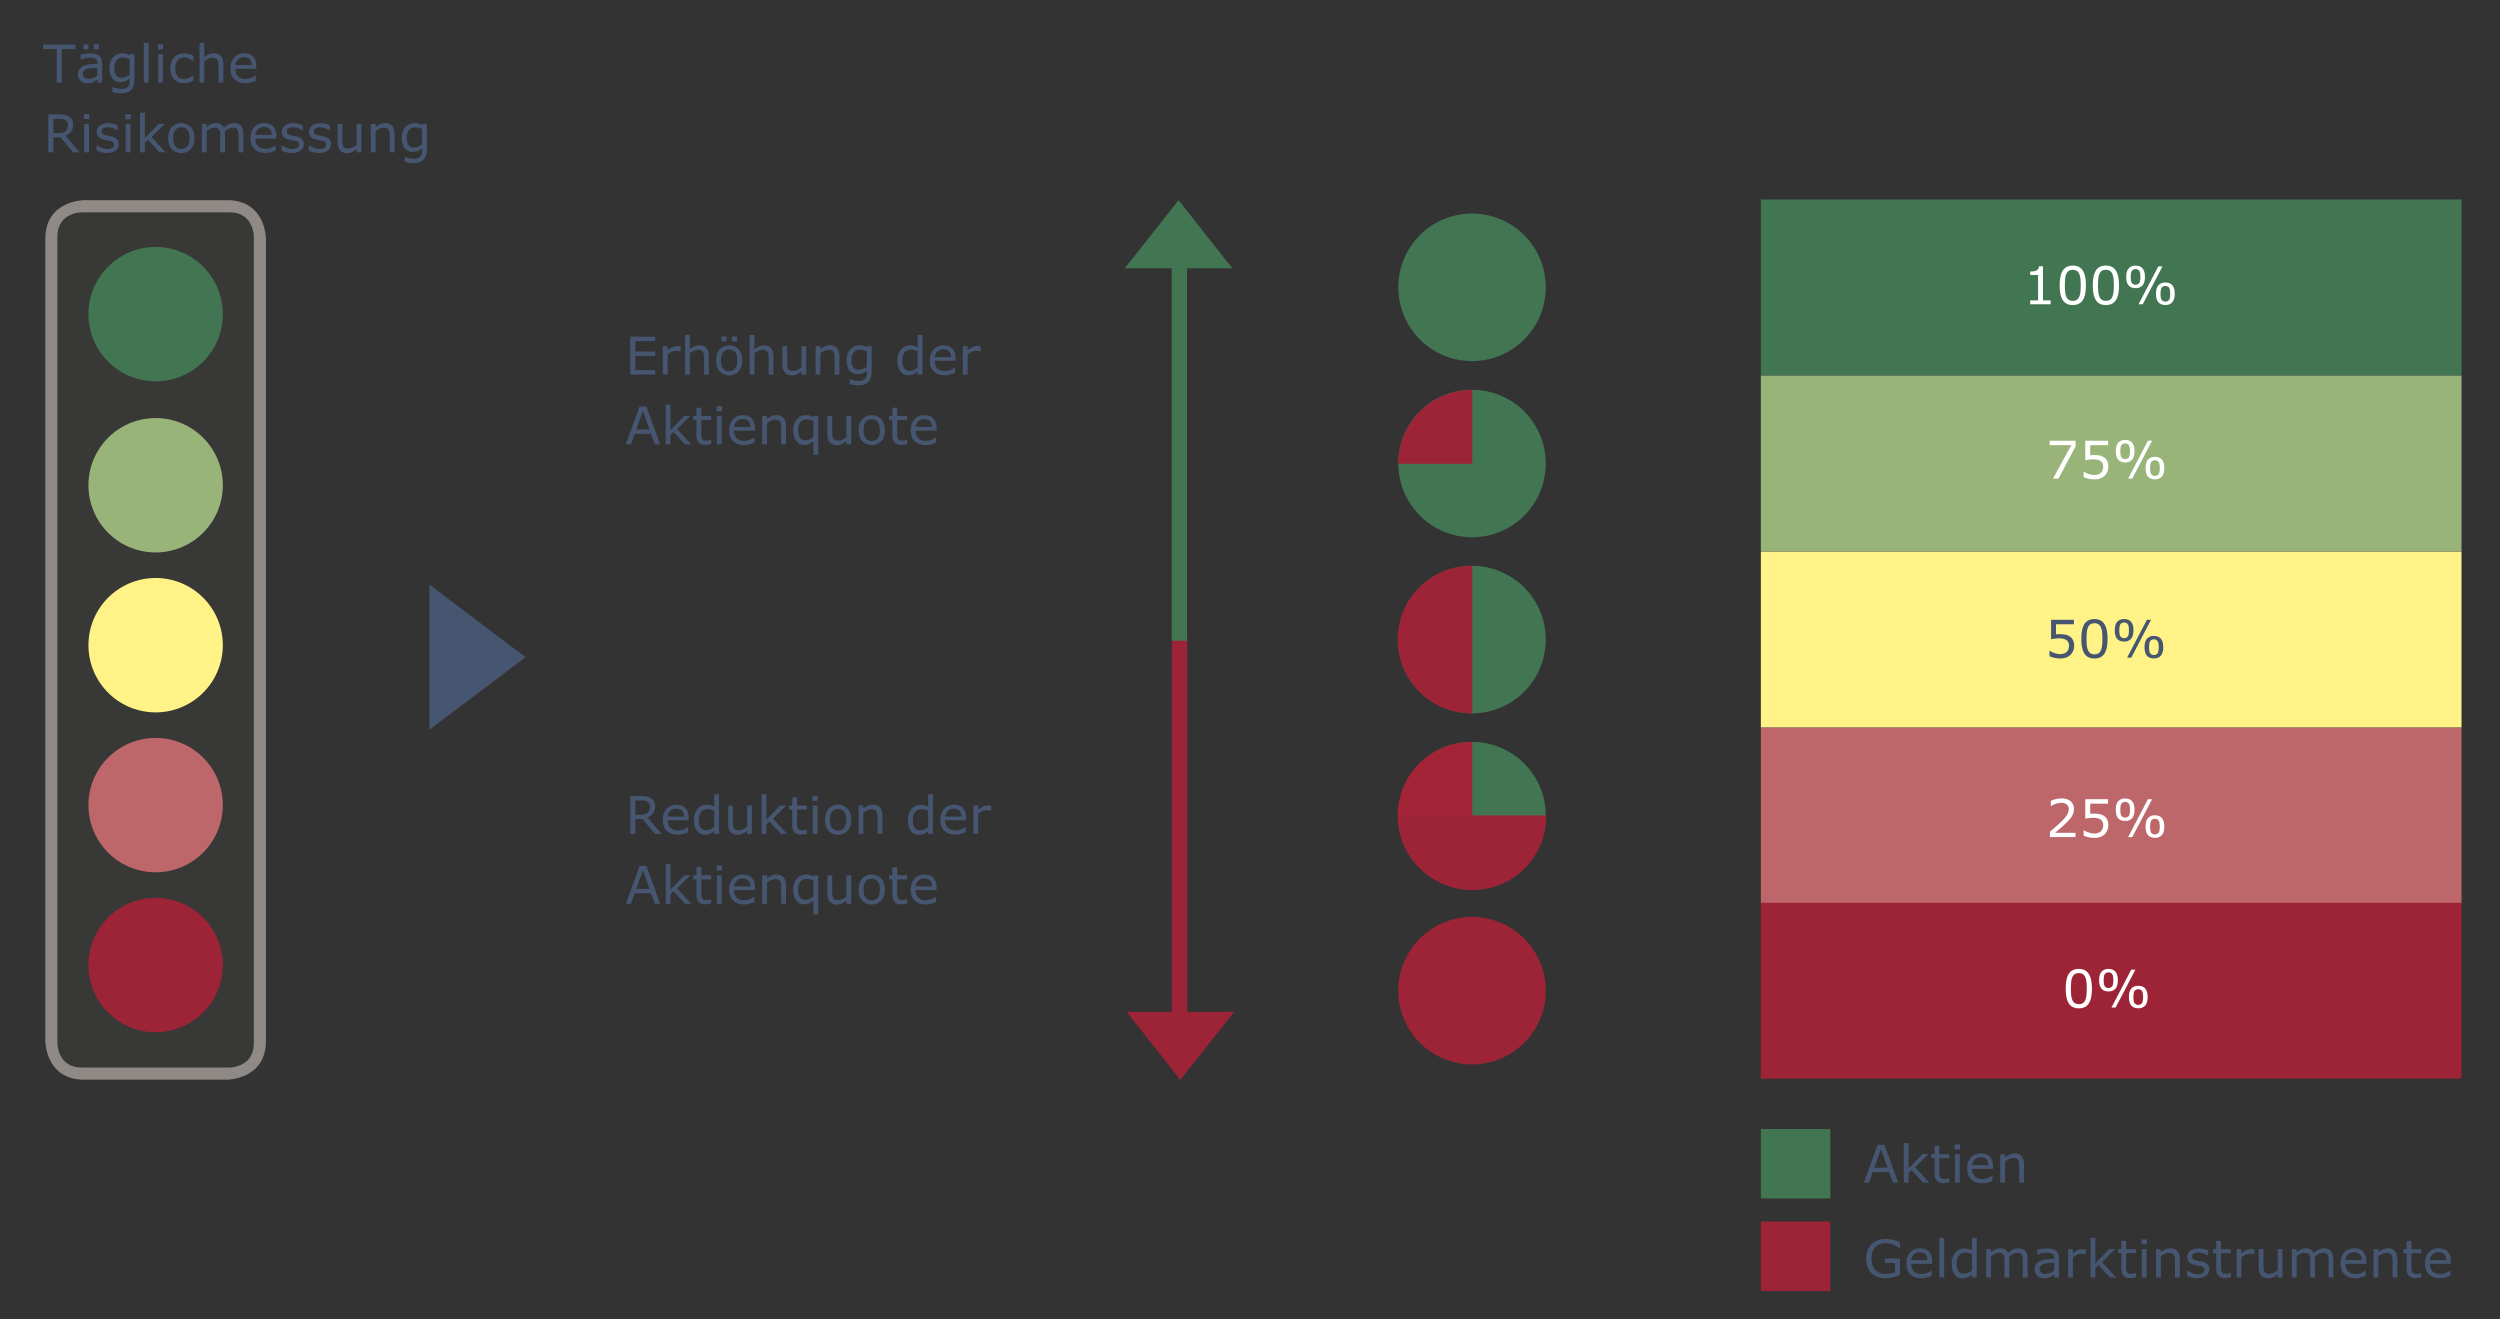 <svg xmlns="http://www.w3.org/2000/svg" xmlns:xlink="http://www.w3.org/1999/xlink" viewBox="0 0 2399.18 1265.99"><rect x="0" y="0" width="2399.18" height="1265.99" fill="#333333" stroke="none"/><defs><style>.cls-1,.cls-13,.cls-14{fill:none;}.cls-2{fill:#427652;}.cls-3{fill:#99b479;}.cls-4{fill:#fff388;}.cls-5{fill:#bd676a;}.cls-6{fill:#9c2436;}.cls-7{fill:#a32436;}.cls-8{fill:#fff;}.cls-9{fill:#465670;}.cls-10{clip-path:url(#clip-path);}.cls-11{fill:#908a86;}.cls-12{fill:#383837;}.cls-13{stroke:#9c2436;}.cls-13,.cls-14{stroke-miterlimit:10;stroke-width:14.75px;}.cls-14{stroke:#427652;}</style><clipPath id="clip-path"><rect class="cls-1" x="43.49" y="192.11" width="211.74" height="844.01"/></clipPath></defs><g id="Ebene_4" data-name="Ebene 4"><rect class="cls-2" x="1689.84" y="191.45" width="672.43" height="168.8"/><rect class="cls-3" x="1689.84" y="360.43" width="672.43" height="168.8"/><rect class="cls-4" x="1689.84" y="529.4" width="672.43" height="168.8"/><rect class="cls-5" x="1689.84" y="698.36" width="672.43" height="168.8"/><rect class="cls-6" x="1689.84" y="866.34" width="672.43" height="168.8"/><path class="cls-2" d="M1412.9,346.52a70.77,70.77,0,1,0-71-70.76,70.88,70.88,0,0,0,71,70.76"/><path class="cls-2" d="M1412.9,515.59a70.77,70.77,0,1,0-71-70.77,70.89,70.89,0,0,0,71,70.77"/><path class="cls-2" d="M1412.9,684.56a70.77,70.77,0,1,0-71-70.77,70.89,70.89,0,0,0,71,70.77"/><path class="cls-2" d="M1412.9,853.53a70.77,70.77,0,1,0-71-70.76,70.88,70.88,0,0,0,71,70.76"/><path class="cls-6" d="M1412.9,1021.5a70.77,70.77,0,1,0-71-70.76,70.89,70.89,0,0,0,71,70.76"/><path class="cls-6" d="M1412.9,543a70.77,70.77,0,1,0,0,141.53Z"/><path class="cls-7" d="M1412.9,712a70.77,70.77,0,1,0,0,141.53Z"/><path class="cls-6" d="M1342.36,782.54a70.77,70.77,0,1,0,141.53,0Z"/><path class="cls-6" d="M1412.9,374.08c-.07,0-.15,0-.23,0a70.88,70.88,0,0,0-70.77,71h71Z"/></g><g id="Ebene_2" data-name="Ebene 2"><path class="cls-8" d="M1968,292h-19.67v-3.71h7.56V263.91h-7.56v-3.32a22.94,22.94,0,0,0,3.29-.25,8.15,8.15,0,0,0,2.66-.75,4.49,4.49,0,0,0,2.52-4.08h3.78v32.77H1968Z"/><path class="cls-8" d="M2001.77,273.8q0,9.79-3.07,14.37t-9.51,4.58q-6.54,0-9.55-4.64t-3-14.26q0-9.69,3.05-14.32t9.52-4.63q6.55,0,9.56,4.7T2001.77,273.8Zm-6.42,11.08a16.48,16.48,0,0,0,1.16-4.65,58.7,58.7,0,0,0,.3-6.43,59.94,59.94,0,0,0-.3-6.44,15.1,15.1,0,0,0-1.19-4.64,6.39,6.39,0,0,0-2.33-2.84,8.06,8.06,0,0,0-7.59,0,6.46,6.46,0,0,0-2.38,2.89,15.17,15.17,0,0,0-1.14,4.71,71.33,71.33,0,0,0,0,12.74,15.45,15.45,0,0,0,1.14,4.59,6.43,6.43,0,0,0,2.29,2.91,6.91,6.91,0,0,0,3.91,1,7.08,7.08,0,0,0,3.81-1A6.22,6.22,0,0,0,1995.35,284.88Z"/><path class="cls-8" d="M2033.55,273.8q0,9.79-3.06,14.37t-9.51,4.58q-6.54,0-9.56-4.64t-3-14.26q0-9.69,3-14.32t9.52-4.63q6.54,0,9.56,4.7T2033.55,273.8Zm-6.42,11.08a16.15,16.15,0,0,0,1.16-4.65,56.05,56.05,0,0,0,.31-6.43,57.22,57.22,0,0,0-.31-6.44,15.11,15.11,0,0,0-1.18-4.64,6.45,6.45,0,0,0-2.33-2.84,7,7,0,0,0-3.8-.95,7,7,0,0,0-3.8.95,6.53,6.53,0,0,0-2.38,2.89,15.19,15.19,0,0,0-1.13,4.71,70.11,70.11,0,0,0,0,12.74,15.45,15.45,0,0,0,1.15,4.59,6.48,6.48,0,0,0,2.28,2.91,6.94,6.94,0,0,0,3.92,1,7.08,7.08,0,0,0,3.81-1A6.15,6.15,0,0,0,2027.13,284.88Z"/><path class="cls-8" d="M2058.43,265.72q0,5.47-2.3,8.13a8.35,8.35,0,0,1-6.66,2.66q-4.44,0-6.71-2.66c-1.52-1.77-2.27-4.48-2.27-8.11s.77-6.35,2.32-8.13a8.35,8.35,0,0,1,6.66-2.66q4.43,0,6.69,2.69C2057.68,259.43,2058.43,262.12,2058.43,265.72Zm-4.34,0c0-2.8-.37-4.75-1.09-5.86a4.62,4.62,0,0,0-7.09,0q-1.08,1.67-1.08,5.88t1.08,5.88a4.65,4.65,0,0,0,7.09,0C2053.72,270.52,2054.09,268.55,2054.09,265.72Zm21.21-10.08-19,36.35h-4l19-36.35ZM2087,281.91q0,5.46-2.32,8.13a8.38,8.38,0,0,1-6.66,2.66q-4.42,0-6.69-2.69c-1.52-1.79-2.27-4.48-2.27-8.08s.77-6.35,2.3-8.13a8.35,8.35,0,0,1,6.66-2.66q4.44,0,6.71,2.66T2087,281.91Zm-4.34,0c0-2.8-.37-4.76-1.09-5.86a4.62,4.62,0,0,0-7.09,0c-.72,1.1-1.08,3.07-1.08,5.88s.36,4.77,1.08,5.87a4.63,4.63,0,0,0,7.09,0C2082.31,286.7,2082.68,284.74,2082.68,281.91Z"/><path class="cls-8" d="M1991.91,428.38l-16.45,30.91h-5.23l17.51-32.08H1967v-4.27h24.87Z"/><path class="cls-8" d="M2023.31,447.74a13,13,0,0,1-.93,4.86,11.22,11.22,0,0,1-2.54,3.91,11.92,11.92,0,0,1-4.18,2.62,15.94,15.94,0,0,1-5.63.92,25.7,25.7,0,0,1-5.74-.63,23,23,0,0,1-4.66-1.5v-5.15h.34a20.78,20.78,0,0,0,4.69,2.16,16.52,16.52,0,0,0,5.27.89,11.43,11.43,0,0,0,3.36-.49,7,7,0,0,0,2.89-1.71,6.7,6.7,0,0,0,1.63-2.51,9.8,9.8,0,0,0,.54-3.39,7.1,7.1,0,0,0-.64-3.18,5.32,5.32,0,0,0-1.8-2.07,7.75,7.75,0,0,0-3.09-1.31,20.09,20.09,0,0,0-4.06-.38,27.82,27.82,0,0,0-4.14.3c-1.33.19-2.47.39-3.43.58V422.94h21.88v4.27H2005.9v9.67c.7-.07,1.42-.12,2.15-.15s1.37-.05,1.91-.05a24,24,0,0,1,5.17.5,12,12,0,0,1,4.08,1.77,9.23,9.23,0,0,1,3,3.47A11.8,11.8,0,0,1,2023.31,447.74Z"/><path class="cls-8" d="M2048.43,433q0,5.48-2.3,8.13a8.35,8.35,0,0,1-6.66,2.66q-4.44,0-6.71-2.66c-1.52-1.77-2.27-4.48-2.27-8.11s.77-6.35,2.32-8.13a8.35,8.35,0,0,1,6.66-2.66q4.42,0,6.69,2.69C2047.68,426.73,2048.43,429.42,2048.43,433Zm-4.34,0c0-2.8-.37-4.75-1.09-5.86a4.62,4.62,0,0,0-7.09,0q-1.08,1.66-1.08,5.88t1.08,5.88a4.65,4.65,0,0,0,7.09,0C2043.72,437.82,2044.09,435.85,2044.09,433Zm21.21-10.08-19,36.35h-4l19-36.35ZM2077,449.21q0,5.46-2.32,8.13A8.38,8.38,0,0,1,2068,460q-4.42,0-6.69-2.69c-1.52-1.79-2.27-4.48-2.27-8.08s.77-6.36,2.3-8.13a8.35,8.35,0,0,1,6.66-2.66q4.44,0,6.71,2.66C2076.26,442.87,2077,445.58,2077,449.21Zm-4.34,0c0-2.8-.37-4.76-1.09-5.86a4.62,4.62,0,0,0-7.09,0q-1.08,1.65-1.08,5.88c0,2.82.36,4.77,1.08,5.87a4.63,4.63,0,0,0,7.09,0C2072.31,454,2072.68,452,2072.68,449.21Z"/><path class="cls-8" d="M1991.82,803.33h-24.61v-5.1l5.14-4.39q2.57-2.21,4.79-4.37a46.61,46.61,0,0,0,6.42-7.22,10.38,10.38,0,0,0,1.74-5.77,5.53,5.53,0,0,0-1.87-4.43,7.75,7.75,0,0,0-5.21-1.6,16.72,16.72,0,0,0-4.81.78,19.73,19.73,0,0,0-5.06,2.39h-.24v-5.13a23.16,23.16,0,0,1,4.63-1.56,23.55,23.55,0,0,1,5.6-.71q5.6,0,8.76,2.7a9.1,9.1,0,0,1,3.18,7.31,13.66,13.66,0,0,1-.53,3.87,13.09,13.09,0,0,1-1.55,3.41,23.81,23.81,0,0,1-2.23,3c-.86,1-1.89,2.06-3.11,3.24-1.75,1.71-3.54,3.37-5.4,5s-3.59,3.09-5.2,4.46h19.56Z"/><path class="cls-8" d="M2023.31,791.78a12.89,12.89,0,0,1-.93,4.86,11.22,11.22,0,0,1-2.54,3.91,11.92,11.92,0,0,1-4.18,2.62,15.94,15.94,0,0,1-5.63.92,26.3,26.3,0,0,1-5.74-.62,24.36,24.36,0,0,1-4.66-1.5v-5.16h.34a20.78,20.78,0,0,0,4.69,2.16,16.54,16.54,0,0,0,5.27.9,11.77,11.77,0,0,0,3.36-.49,7.19,7.19,0,0,0,2.89-1.71,6.82,6.82,0,0,0,1.63-2.52,9.72,9.72,0,0,0,.54-3.39,7.05,7.05,0,0,0-.64-3.17,5.28,5.28,0,0,0-1.8-2.08,7.9,7.9,0,0,0-3.09-1.31,20.13,20.13,0,0,0-4.06-.37,27.83,27.83,0,0,0-4.14.29c-1.33.19-2.47.39-3.43.59V767h21.88v4.27H2005.9v9.67c.7-.06,1.42-.11,2.15-.15s1.37,0,1.91,0a23.31,23.31,0,0,1,5.17.51,11.62,11.62,0,0,1,4.08,1.77,9.2,9.2,0,0,1,3,3.46A11.83,11.83,0,0,1,2023.31,791.78Z"/><path class="cls-8" d="M2048.43,777.06q0,5.48-2.3,8.13a8.32,8.32,0,0,1-6.66,2.66c-3,0-5.2-.88-6.71-2.66s-2.27-4.47-2.27-8.1.77-6.36,2.32-8.13a8.32,8.32,0,0,1,6.66-2.66q4.42,0,6.69,2.68C2047.68,770.77,2048.43,773.47,2048.43,777.06Zm-4.34,0c0-2.8-.37-4.75-1.09-5.86a4.62,4.62,0,0,0-7.09,0q-1.08,1.66-1.08,5.89t1.08,5.87a4.63,4.63,0,0,0,7.09,0C2043.72,781.86,2044.09,779.89,2044.09,777.06ZM2065.3,767l-19,36.35h-4l19-36.35ZM2077,793.25q0,5.47-2.32,8.13A8.38,8.38,0,0,1,2068,804c-2.95,0-5.18-.89-6.69-2.69s-2.27-4.48-2.27-8.08.77-6.35,2.3-8.13a8.35,8.35,0,0,1,6.66-2.66q4.44,0,6.71,2.66T2077,793.25Zm-4.34,0c0-2.8-.37-4.75-1.09-5.86a4.62,4.62,0,0,0-7.09,0q-1.08,1.67-1.08,5.88t1.08,5.88a4.65,4.65,0,0,0,7.09,0C2072.31,798.05,2072.68,796.08,2072.68,793.25Z"/><path class="cls-8" d="M2007.55,948.73q0,9.78-3.06,14.36t-9.51,4.58q-6.54,0-9.56-4.64t-3-14.26q0-9.69,3-14.31t9.52-4.63q6.54,0,9.56,4.7T2007.55,948.73Zm-6.42,11.08a16.32,16.32,0,0,0,1.16-4.65,56.17,56.17,0,0,0,.31-6.43,57.29,57.29,0,0,0-.31-6.45,15.19,15.19,0,0,0-1.18-4.64,6.42,6.42,0,0,0-2.33-2.83,7,7,0,0,0-3.8-.95,7,7,0,0,0-3.8.95,6.44,6.44,0,0,0-2.38,2.88,15.34,15.34,0,0,0-1.13,4.71,70.21,70.21,0,0,0,0,12.75,15.45,15.45,0,0,0,1.15,4.59,6.45,6.45,0,0,0,2.28,2.9,6.86,6.86,0,0,0,3.92,1,7,7,0,0,0,3.81-.95A6.07,6.07,0,0,0,2001.13,959.81Z"/><path class="cls-8" d="M2032.43,940.64q0,5.48-2.3,8.13a8.33,8.33,0,0,1-6.66,2.67q-4.44,0-6.71-2.67c-1.52-1.77-2.27-4.47-2.27-8.1s.77-6.36,2.32-8.13a8.35,8.35,0,0,1,6.66-2.66q4.42,0,6.69,2.68C2031.68,934.35,2032.43,937.05,2032.43,940.64Zm-4.34,0c0-2.79-.37-4.75-1.09-5.85a4.62,4.62,0,0,0-7.09,0q-1.08,1.65-1.08,5.88c0,2.82.36,4.77,1.08,5.87a4.63,4.63,0,0,0,7.09,0C2027.72,945.44,2028.09,943.48,2028.09,940.64Zm21.21-10.08-19,36.35h-4l19-36.35ZM2061,956.83q0,5.48-2.32,8.13a8.35,8.35,0,0,1-6.66,2.66q-4.42,0-6.69-2.68c-1.52-1.79-2.27-4.49-2.27-8.08s.77-6.36,2.3-8.13a8.33,8.33,0,0,1,6.66-2.67q4.44,0,6.71,2.67T2061,956.83Zm-4.34,0c0-2.8-.37-4.75-1.09-5.86a4.62,4.62,0,0,0-7.09,0q-1.08,1.66-1.08,5.89t1.08,5.87a4.63,4.63,0,0,0,7.09,0C2056.31,961.63,2056.68,959.66,2056.68,956.83Z"/><path class="cls-9" d="M1990.52,619.62a13.07,13.07,0,0,1-.92,4.85,11.36,11.36,0,0,1-2.54,3.91,12.22,12.22,0,0,1-4.19,2.63,15.94,15.94,0,0,1-5.63.91,26.36,26.36,0,0,1-5.74-.62,24.36,24.36,0,0,1-4.66-1.5v-5.16h.34a21.44,21.44,0,0,0,4.69,2.17,16.8,16.8,0,0,0,5.27.89,11.77,11.77,0,0,0,3.36-.49,7.12,7.12,0,0,0,2.89-1.71A6.82,6.82,0,0,0,1985,623a9.72,9.72,0,0,0,.55-3.39,7,7,0,0,0-.65-3.17,5.34,5.34,0,0,0-1.79-2.08A7.87,7.87,0,0,0,1980,613a19.56,19.56,0,0,0-4.07-.38,29.24,29.24,0,0,0-4.14.29c-1.32.2-2.47.39-3.43.59V594.81h21.88v4.27h-17.16v9.67c.69-.06,1.41-.11,2.14-.15s1.37,0,1.91,0a23.29,23.29,0,0,1,5.17.5,11.62,11.62,0,0,1,4.08,1.77,9.2,9.2,0,0,1,3,3.46A11.85,11.85,0,0,1,1990.52,619.62Z"/><path class="cls-9" d="M2022.55,613q0,9.79-3.06,14.37t-9.51,4.58q-6.54,0-9.56-4.64t-3-14.26q0-9.69,3-14.31t9.52-4.63q6.54,0,9.56,4.7T2022.55,613Zm-6.42,11.09a16.32,16.32,0,0,0,1.16-4.65,56.24,56.24,0,0,0,.31-6.44,57.22,57.22,0,0,0-.31-6.44,15.19,15.19,0,0,0-1.18-4.64,6.42,6.42,0,0,0-2.33-2.83,6.86,6.86,0,0,0-3.8-.95,7,7,0,0,0-3.8.95,6.44,6.44,0,0,0-2.38,2.88,15.27,15.27,0,0,0-1.13,4.71,70.21,70.21,0,0,0,0,12.75,15.61,15.61,0,0,0,1.15,4.59,6.45,6.45,0,0,0,2.28,2.9,6.86,6.86,0,0,0,3.92,1,7.08,7.08,0,0,0,3.81-.95A6.17,6.17,0,0,0,2016.13,624.06Z"/><path class="cls-9" d="M2047.43,604.89q0,5.48-2.3,8.13a8.32,8.32,0,0,1-6.66,2.66c-3,0-5.2-.88-6.71-2.66s-2.27-4.47-2.27-8.1.77-6.36,2.32-8.13a8.32,8.32,0,0,1,6.66-2.66q4.42,0,6.69,2.68C2046.68,598.6,2047.43,601.3,2047.43,604.89Zm-4.34,0c0-2.8-.37-4.75-1.09-5.86a4.62,4.62,0,0,0-7.09,0q-1.08,1.66-1.08,5.89t1.08,5.87a4.63,4.63,0,0,0,7.09,0C2042.72,609.69,2043.09,607.73,2043.09,604.89Zm21.21-10.08-19,36.35h-4l19-36.35ZM2076,621.08q0,5.48-2.32,8.13a8.38,8.38,0,0,1-6.66,2.66q-4.42,0-6.69-2.68c-1.52-1.79-2.27-4.49-2.27-8.09s.77-6.35,2.3-8.13a8.35,8.35,0,0,1,6.66-2.66q4.44,0,6.71,2.66T2076,621.08Zm-4.34,0c0-2.8-.37-4.75-1.09-5.86a4.62,4.62,0,0,0-7.09,0q-1.08,1.66-1.08,5.88t1.08,5.88a4.65,4.65,0,0,0,7.09,0C2071.31,625.88,2071.68,623.91,2071.68,621.08Z"/><rect class="cls-2" x="1689.84" y="1083.48" width="66.67" height="66.67"/><rect class="cls-6" x="1689.84" y="1172.32" width="66.67" height="66.67"/></g><g id="Ebene_3" data-name="Ebene 3"><polygon class="cls-9" points="412.07 561.02 504.31 630.7 412.07 700.38 412.07 561.02"/><g class="cls-10"><path class="cls-11" d="M218,1036.12s37.23,0,37.23-37.24V229.34s0-37.23-37.23-37.23H80.71s-37.23,0-37.23,37.23V998.88s0,37.24,37.23,37.24Z"/><path class="cls-12" d="M220.33,1024.48s23.27,0,23.27-23.27V227s0-23.26-23.27-23.26h-142s-23.26,0-23.26,23.26v774.2s0,23.27,23.26,23.27Z"/><path class="cls-6" d="M149.36,861.65a64.48,64.48,0,1,0,64.48,64.48,64.49,64.49,0,0,0-64.48-64.48"/><path class="cls-5" d="M149.36,708.17a64.48,64.48,0,1,0,64.48,64.48,64.48,64.48,0,0,0-64.48-64.48"/><path class="cls-4" d="M149.36,554.69a64.48,64.48,0,1,0,64.48,64.48,64.48,64.48,0,0,0-64.48-64.48"/><path class="cls-3" d="M149.36,401.21a64.48,64.48,0,1,0,64.48,64.48,64.48,64.48,0,0,0-64.48-64.48"/><path class="cls-2" d="M149.36,237a64.48,64.48,0,1,0,64.48,64.48A64.48,64.48,0,0,0,149.36,237"/></g><line class="cls-13" x1="1132.02" y1="613.64" x2="1132.02" y2="1007.34"/><polygon class="cls-6" points="1081.23 971.08 1184.36 971.08 1132.79 1036.41 1081.23 971.08"/><line class="cls-14" x1="1131.81" y1="614.88" x2="1131.81" y2="221.18"/><polygon class="cls-2" points="1182.6 257.44 1079.47 257.44 1131.03 192.11 1182.6 257.44"/></g><g id="Deutsch"><path class="cls-9" d="M628.82,359.43h-24V323.08h24v4.3H609.7v10h19.12v4.29H609.7v13.5h19.12Z"/><path class="cls-9" d="M653.14,337.17h-.25a16.75,16.75,0,0,0-2-.36,21.2,21.2,0,0,0-2.28-.11,9.53,9.53,0,0,0-4.1.94,19.11,19.11,0,0,0-3.81,2.43v19.36h-4.59V332.16h4.59v4a22.24,22.24,0,0,1,4.82-3.11,10.51,10.51,0,0,1,4.26-.92,17.31,17.31,0,0,1,1.73.06c.36,0,.9.12,1.62.23Z"/><path class="cls-9" d="M680.26,359.43h-4.59V343.9a26.07,26.07,0,0,0-.22-3.52,6.54,6.54,0,0,0-.81-2.58,3.67,3.67,0,0,0-1.75-1.52,7.42,7.42,0,0,0-3-.51,9.46,9.46,0,0,0-3.93.93,19.94,19.94,0,0,0-3.93,2.37v20.36h-4.59v-38h4.59v13.75a18.29,18.29,0,0,1,4.44-2.78,11.64,11.64,0,0,1,4.71-1,8.45,8.45,0,0,1,6.74,2.67c1.55,1.77,2.32,4.33,2.32,7.66Z"/><path class="cls-9" d="M712.34,345.81q0,6.66-3.42,10.52a12.83,12.83,0,0,1-18.35,0q-3.41-3.85-3.4-10.52t3.4-10.54a12.81,12.81,0,0,1,18.35,0Q712.34,339.14,712.34,345.81Zm-4.74,0c0-3.53-.69-6.16-2.07-7.87a7.76,7.76,0,0,0-11.56,0c-1.38,1.71-2.07,4.34-2.07,7.87s.7,6,2.08,7.78a7.64,7.64,0,0,0,11.54,0Q707.61,351,707.6,345.81ZM697.15,327.6H692.3v-4.76h4.85Zm10.09,0h-4.86v-4.76h4.86Z"/><path class="cls-9" d="M742.25,359.43h-4.59V343.9a27.81,27.81,0,0,0-.22-3.52,6.54,6.54,0,0,0-.81-2.58,3.7,3.7,0,0,0-1.76-1.52,7.34,7.34,0,0,0-3-.51,9.54,9.54,0,0,0-3.94.93,20.54,20.54,0,0,0-3.93,2.37v20.36h-4.59v-38H724v13.75a18.54,18.54,0,0,1,4.45-2.78,11.64,11.64,0,0,1,4.71-1,8.46,8.46,0,0,1,6.74,2.67c1.54,1.77,2.32,4.33,2.32,7.66Z"/><path class="cls-9" d="M773.69,359.43H769.1v-3a21.88,21.88,0,0,1-4.44,2.81,11.13,11.13,0,0,1-4.69,1,8.61,8.61,0,0,1-6.69-2.63c-1.59-1.75-2.39-4.31-2.39-7.7v-17.7h4.59v15.53a27.7,27.7,0,0,0,.19,3.55,6.51,6.51,0,0,0,.83,2.53,3.94,3.94,0,0,0,1.71,1.56,7.43,7.43,0,0,0,3.06.49,9.76,9.76,0,0,0,3.89-.93,18.17,18.17,0,0,0,3.94-2.37V332.16h4.59Z"/><path class="cls-9" d="M805.53,359.43h-4.59V343.9a27.81,27.81,0,0,0-.22-3.52,6.54,6.54,0,0,0-.81-2.58,3.65,3.65,0,0,0-1.76-1.52,7.34,7.34,0,0,0-3-.51,9.46,9.46,0,0,0-3.93.93,20.31,20.31,0,0,0-3.94,2.37v20.36h-4.58V332.16h4.58v3a18.54,18.54,0,0,1,4.45-2.78,11.64,11.64,0,0,1,4.71-1,8.45,8.45,0,0,1,6.74,2.67c1.54,1.77,2.32,4.33,2.32,7.66Z"/><path class="cls-9" d="M836.48,356.33q0,6.93-3.14,10.18t-9.7,3.25a27.89,27.89,0,0,1-4.23-.31,33.07,33.07,0,0,1-4.07-.86V363.9h.25c.74.29,1.93.65,3.56,1.09a19.07,19.07,0,0,0,4.88.64,11.35,11.35,0,0,0,3.89-.56,5.54,5.54,0,0,0,2.39-1.56,5.66,5.66,0,0,0,1.22-2.3,11.51,11.51,0,0,0,.37-3v-2.49a18,18,0,0,1-4,2.48,12.32,12.32,0,0,1-4.82.82,9.46,9.46,0,0,1-7.75-3.53q-2.88-3.53-2.87-9.95a17.05,17.05,0,0,1,1-6.07,13.68,13.68,0,0,1,2.7-4.4,10.94,10.94,0,0,1,3.86-2.7,11.53,11.53,0,0,1,4.52-1,14,14,0,0,1,4,.48,17.69,17.69,0,0,1,3.39,1.45l.29-1.17h4.29Zm-4.58-4.39V337.07a18.62,18.62,0,0,0-3.41-1.19,14.67,14.67,0,0,0-3.14-.35,7.41,7.41,0,0,0-6,2.54q-2.17,2.54-2.18,7.37,0,4.59,1.61,7t5.35,2.37a11.32,11.32,0,0,0,4-.77A14.73,14.73,0,0,0,831.9,351.94Z"/><path class="cls-9" d="M885.22,359.43h-4.59v-2.85a16.84,16.84,0,0,1-4.13,2.66,11.45,11.45,0,0,1-4.66.95,9.22,9.22,0,0,1-7.75-3.76q-2.88-3.76-2.87-10.43a18.11,18.11,0,0,1,1-6.17,14.33,14.33,0,0,1,2.68-4.62,11.35,11.35,0,0,1,8.45-3.81,14.49,14.49,0,0,1,3.8.46,18.1,18.1,0,0,1,3.5,1.4V321.44h4.59Zm-4.59-6.71V337.07a17.6,17.6,0,0,0-3.32-1.15,15.29,15.29,0,0,0-3.2-.32,7.26,7.26,0,0,0-6,2.69Q866,341,866,345.91c0,3.24.56,5.7,1.66,7.38a5.9,5.9,0,0,0,5.33,2.53,9.84,9.84,0,0,0,3.95-.87A17.13,17.13,0,0,0,880.63,352.72Z"/><path class="cls-9" d="M917.08,346.27H897a11.56,11.56,0,0,0,.76,4.39,8.09,8.09,0,0,0,5.09,4.82,12,12,0,0,0,3.85.58,15.22,15.22,0,0,0,5.6-1.11,13.79,13.79,0,0,0,4-2.18h.25v5a38.49,38.49,0,0,1-4.74,1.64,19.17,19.17,0,0,1-5.08.66q-6.78,0-10.59-3.68T892.32,346q0-6.69,3.65-10.62a12.51,12.51,0,0,1,9.61-3.94q5.5,0,8.51,3.23t3,9.15Zm-4.47-3.51a8.1,8.1,0,0,0-1.82-5.59q-1.8-2-5.46-2a8,8,0,0,0-5.87,2.17,8.46,8.46,0,0,0-2.48,5.4Z"/><path class="cls-9" d="M941.05,337.17h-.24a17.12,17.12,0,0,0-2-.36,21.54,21.54,0,0,0-2.29-.11,9.56,9.56,0,0,0-4.1.94,19.11,19.11,0,0,0-3.81,2.43v19.36H924V332.16h4.59v4a22.48,22.48,0,0,1,4.82-3.11,10.59,10.59,0,0,1,4.27-.92c.79,0,1.37,0,1.73.06s.89.12,1.61.23Z"/><path class="cls-9" d="M633.53,426.43h-5.15l-3.57-10.13H609.09l-3.56,10.13h-4.91l13.23-36.35h6.45Zm-10.2-14.28L617,394.3l-6.39,17.85Z"/><path class="cls-9" d="M663.44,426.43h-6.06l-10.93-11.94-3,2.84v9.1h-4.59v-38h4.59v24.37l13.25-13.65h5.79l-12.67,12.6Z"/><path class="cls-9" d="M682.43,426.19a25.12,25.12,0,0,1-2.82.56,18.68,18.68,0,0,1-2.72.22q-4.17,0-6.35-2.25t-2.17-7.2V403h-3.1v-3.86h3.1v-7.84H673v7.84h9.47V403H673v12.43c0,1.43,0,2.55.1,3.35a5.41,5.41,0,0,0,.68,2.26,3.29,3.29,0,0,0,1.48,1.43,6.93,6.93,0,0,0,2.87.45,9,9,0,0,0,2.34-.33,16.26,16.26,0,0,0,1.76-.55h.24Z"/><path class="cls-9" d="M692.91,394.6h-5.18v-4.76h5.18Zm-.3,31.83H688V399.16h4.59Z"/><path class="cls-9" d="M724.52,413.27H704.43a11.56,11.56,0,0,0,.76,4.39,8.09,8.09,0,0,0,5.09,4.82,12,12,0,0,0,3.84.58,15.27,15.27,0,0,0,5.61-1.11,14.07,14.07,0,0,0,4-2.18H724v5a37.78,37.78,0,0,1-4.73,1.64,19.22,19.22,0,0,1-5.08.66q-6.78,0-10.6-3.68T699.77,413q0-6.69,3.65-10.62a12.48,12.48,0,0,1,9.6-3.94q5.52,0,8.51,3.23t3,9.15Zm-4.47-3.51a8,8,0,0,0-1.82-5.59q-1.79-2-5.45-2a7.93,7.93,0,0,0-5.87,2.17,8.41,8.41,0,0,0-2.48,5.4Z"/><path class="cls-9" d="M754.28,426.43h-4.59V410.9a26.07,26.07,0,0,0-.22-3.52,6.38,6.38,0,0,0-.8-2.58,3.74,3.74,0,0,0-1.76-1.52,7.42,7.42,0,0,0-3-.51,9.53,9.53,0,0,0-3.93.93,19.94,19.94,0,0,0-3.93,2.37v20.36h-4.59V399.16h4.59v3a18.29,18.29,0,0,1,4.44-2.78,11.65,11.65,0,0,1,4.72-1c2.94,0,5.19.89,6.73,2.67s2.32,4.33,2.32,7.66Z"/><path class="cls-9" d="M785.24,436.49h-4.59V423.36a16.52,16.52,0,0,1-4.22,2.72,11.6,11.6,0,0,1-4.54.89,9.31,9.31,0,0,1-7.76-3.75q-2.88-3.75-2.89-10.34a17.74,17.74,0,0,1,1-6.21,14,14,0,0,1,2.68-4.53,11.23,11.23,0,0,1,8.37-3.74,14.38,14.38,0,0,1,3.9.49,17.85,17.85,0,0,1,3.45,1.44l.29-1.17h4.3Zm-4.59-17V404.07a19,19,0,0,0-3.37-1.2,13.82,13.82,0,0,0-3.17-.34,7.18,7.18,0,0,0-6.06,2.7,12,12,0,0,0-2.07,7.43c0,3.19.55,5.65,1.67,7.36a5.81,5.81,0,0,0,5.26,2.58,10,10,0,0,0,4-.87A16.9,16.9,0,0,0,780.65,419.5Z"/><path class="cls-9" d="M816.88,426.43h-4.59v-3a22.16,22.16,0,0,1-4.44,2.81,11.13,11.13,0,0,1-4.69,1,8.58,8.58,0,0,1-6.69-2.63c-1.6-1.75-2.39-4.31-2.39-7.7v-17.7h4.59v15.53a27.7,27.7,0,0,0,.19,3.55,6.51,6.51,0,0,0,.83,2.53,3.94,3.94,0,0,0,1.71,1.56,7.41,7.41,0,0,0,3.05.49,9.77,9.77,0,0,0,3.9-.93,18.17,18.17,0,0,0,3.94-2.37V399.16h4.59Z"/><path class="cls-9" d="M849.16,412.81q0,6.66-3.42,10.52a12.83,12.83,0,0,1-18.35,0q-3.4-3.85-3.41-10.52t3.41-10.54a12.81,12.81,0,0,1,18.35,0Q849.16,406.14,849.16,412.81Zm-4.74,0c0-3.53-.69-6.16-2.08-7.87a7.76,7.76,0,0,0-11.56,0c-1.37,1.71-2.06,4.34-2.06,7.87s.69,6,2.08,7.78a7.63,7.63,0,0,0,11.53,0Q844.42,418,844.42,412.81Z"/><path class="cls-9" d="M870.42,426.19a25.12,25.12,0,0,1-2.82.56,18.79,18.79,0,0,1-2.72.22q-4.17,0-6.35-2.25t-2.17-7.2V403h-3.1v-3.86h3.1v-7.84H861v7.84h9.47V403H861v12.43c0,1.43,0,2.55.1,3.35a5.41,5.41,0,0,0,.68,2.26,3.29,3.29,0,0,0,1.48,1.43,6.91,6.91,0,0,0,2.86.45,9,9,0,0,0,2.35-.33,16.26,16.26,0,0,0,1.76-.55h.24Z"/><path class="cls-9" d="M898.79,413.27H878.7a11.76,11.76,0,0,0,.75,4.39,8.34,8.34,0,0,0,2.08,3.06,8.23,8.23,0,0,0,3,1.76,12.1,12.1,0,0,0,3.85.58A15.22,15.22,0,0,0,894,422a14,14,0,0,0,4-2.18h.24v5a37.78,37.78,0,0,1-4.73,1.64,19.28,19.28,0,0,1-5.08.66q-6.8,0-10.6-3.68T874,413q0-6.69,3.65-10.62a12.52,12.52,0,0,1,9.61-3.94q5.52,0,8.51,3.23t3,9.15Zm-4.47-3.51a8,8,0,0,0-1.82-5.59q-1.79-2-5.45-2a8,8,0,0,0-5.88,2.17,8.45,8.45,0,0,0-2.47,5.4Z"/><path class="cls-9" d="M1821.66,1134.92h-5.15l-3.57-10.13h-15.72l-3.56,10.13h-4.91l13.23-36.35h6.45Zm-10.21-14.28-6.37-17.85-6.39,17.85Z"/><path class="cls-9" d="M1851.57,1134.92h-6.06L1834.57,1123l-3,2.83v9.11H1827v-38h4.59v24.37l13.25-13.65h5.79l-12.67,12.6Z"/><path class="cls-9" d="M1870.56,1134.68a27.58,27.58,0,0,1-2.82.56,20.32,20.32,0,0,1-2.72.22q-4.17,0-6.35-2.25t-2.17-7.2v-14.5h-3.1v-3.86h3.1v-7.84h4.59v7.84h9.47v3.86h-9.47v12.42c0,1.44,0,2.56.1,3.36a5.41,5.41,0,0,0,.68,2.26,3.29,3.29,0,0,0,1.48,1.43,6.93,6.93,0,0,0,2.87.45,9,9,0,0,0,2.34-.33,16.26,16.26,0,0,0,1.76-.55h.24Z"/><path class="cls-9" d="M1881,1103.08h-5.17v-4.76H1881Zm-.29,31.84h-4.59v-27.27h4.59Z"/><path class="cls-9" d="M1912.65,1121.76h-20.09a11.67,11.67,0,0,0,.75,4.38,8.3,8.3,0,0,0,2.08,3.07,8.45,8.45,0,0,0,3,1.76,12.1,12.1,0,0,0,3.85.58,15.18,15.18,0,0,0,5.6-1.11,14,14,0,0,0,4-2.18h.24v5a37.78,37.78,0,0,1-4.73,1.64,19.22,19.22,0,0,1-5.08.65q-6.79,0-10.6-3.67t-3.8-10.44q0-6.69,3.65-10.62a12.48,12.48,0,0,1,9.6-3.93q5.52,0,8.51,3.23c2,2.14,3,5.2,3,9.15Zm-4.47-3.51a8.09,8.09,0,0,0-1.82-5.6q-1.78-2-5.45-2a7.93,7.93,0,0,0-5.87,2.17,8.41,8.41,0,0,0-2.48,5.4Z"/><path class="cls-9" d="M1942.41,1134.92h-4.59v-15.53a26.23,26.23,0,0,0-.22-3.53,6.39,6.39,0,0,0-.8-2.57,3.82,3.82,0,0,0-1.76-1.53,7.62,7.62,0,0,0-3-.5,9.53,9.53,0,0,0-3.93.93,19.94,19.94,0,0,0-3.93,2.37v20.36h-4.59v-27.27h4.59v3a18.65,18.65,0,0,1,4.44-2.79,11.79,11.79,0,0,1,4.71-1q4.43,0,6.74,2.66c1.55,1.78,2.32,4.33,2.32,7.67Z"/><path class="cls-9" d="M1823.32,1223.32a46.71,46.71,0,0,1-6.51,2.38,25,25,0,0,1-14.61-.16,16,16,0,0,1-6-3.52,15.7,15.7,0,0,1-3.88-5.92,23.12,23.12,0,0,1-1.37-8.31q0-8.71,5.09-13.76t14-5a28.6,28.6,0,0,1,6.34.74,34.4,34.4,0,0,1,7,2.53V1198h-.44c-.51-.39-1.24-.91-2.2-1.54a18.6,18.6,0,0,0-6.65-2.84,21,21,0,0,0-4.85-.51,12.4,12.4,0,0,0-9.66,3.92q-3.54,3.93-3.55,10.61c0,4.71,1.24,8.36,3.71,11s5.85,3.91,10.11,3.91a23.77,23.77,0,0,0,4.67-.46,21.42,21.42,0,0,0,4.09-1.2V1212h-9.74v-4.25h14.53Z"/><path class="cls-9" d="M1854.23,1212.84h-20.09a11.67,11.67,0,0,0,.75,4.38,8.13,8.13,0,0,0,5.09,4.83,12.1,12.1,0,0,0,3.85.58,15.22,15.22,0,0,0,5.6-1.11,14,14,0,0,0,4-2.18h.24v5A37.93,37.93,0,0,1,1849,1226a19.15,19.15,0,0,1-5.07.66q-6.8,0-10.6-3.68t-3.81-10.44q0-6.69,3.65-10.62a12.51,12.51,0,0,1,9.61-3.93c3.68,0,6.51,1.08,8.51,3.23s3,5.2,3,9.15Zm-4.47-3.51a8.1,8.1,0,0,0-1.82-5.59q-1.79-2-5.46-2a8,8,0,0,0-5.87,2.17,8.45,8.45,0,0,0-2.47,5.4Z"/><path class="cls-9" d="M1865.82,1226h-4.59v-38h4.59Z"/><path class="cls-9" d="M1897,1226h-4.59v-2.86a16.89,16.89,0,0,1-4.13,2.67,11.45,11.45,0,0,1-4.66,1,9.24,9.24,0,0,1-7.75-3.76q-2.88-3.76-2.87-10.43a17.87,17.87,0,0,1,1-6.17,14.31,14.31,0,0,1,2.67-4.62,11.38,11.38,0,0,1,3.87-2.83,11.23,11.23,0,0,1,4.58-1,14.08,14.08,0,0,1,3.8.46,17.25,17.25,0,0,1,3.5,1.4V1188H1897Zm-4.59-6.71v-15.65a16.92,16.92,0,0,0-3.32-1.15,15.29,15.29,0,0,0-3.2-.32,7.27,7.27,0,0,0-6,2.69q-2.15,2.69-2.15,7.62c0,3.23.56,5.7,1.66,7.38a5.9,5.9,0,0,0,5.33,2.53,9.84,9.84,0,0,0,4-.87A17.13,17.13,0,0,0,1892.44,1219.29Z"/><path class="cls-9" d="M1945.85,1226h-4.59v-15.53q0-1.76-.15-3.39a7.06,7.06,0,0,0-.68-2.61,3.69,3.69,0,0,0-1.61-1.59,6.77,6.77,0,0,0-3-.54,8.58,8.58,0,0,0-3.86,1,23.61,23.61,0,0,0-3.86,2.45c.05.38.09.81.12,1.31s0,1,0,1.47V1226h-4.59v-15.53a34.18,34.18,0,0,0-.16-3.43,7.07,7.07,0,0,0-.67-2.6,3.59,3.59,0,0,0-1.61-1.57,7,7,0,0,0-3-.53,8.49,8.49,0,0,0-3.77.93,22.58,22.58,0,0,0-3.77,2.37V1226h-4.59v-27.27h4.59v3a20.27,20.27,0,0,1,4.28-2.79,10.76,10.76,0,0,1,4.56-1,8.89,8.89,0,0,1,4.72,1.18,7.15,7.15,0,0,1,2.89,3.24,22.82,22.82,0,0,1,5.08-3.38,11.82,11.82,0,0,1,4.91-1q4.48,0,6.63,2.73c1.42,1.81,2.13,4.35,2.13,7.6Z"/><path class="cls-9" d="M1975.88,1226h-4.56v-2.9c-.41.27-1,.66-1.65,1.16a11.9,11.9,0,0,1-2,1.18,14,14,0,0,1-2.64.94,14.39,14.39,0,0,1-3.49.38,8.75,8.75,0,0,1-6.25-2.44,8.24,8.24,0,0,1-2.57-6.23,8.69,8.69,0,0,1,1.33-5,9,9,0,0,1,3.8-3,20.51,20.51,0,0,1,6-1.49q3.5-.39,7.5-.59v-.7a5.49,5.49,0,0,0-.55-2.59,4,4,0,0,0-1.58-1.61,6.39,6.39,0,0,0-2.34-.76,20.17,20.17,0,0,0-2.86-.2,19.19,19.19,0,0,0-4,.48,31.27,31.27,0,0,0-4.59,1.38h-.25v-4.66c.9-.25,2.19-.52,3.88-.81a29.68,29.68,0,0,1,5-.44,23,23,0,0,1,5,.48,9.66,9.66,0,0,1,3.7,1.62,7.21,7.21,0,0,1,2.35,2.91,10.8,10.8,0,0,1,.8,4.41Zm-4.56-6.71v-7.6c-1.4.09-3,.21-5,.37a25.31,25.31,0,0,0-4.5.71,7.32,7.32,0,0,0-3.2,1.74,5,5,0,0,0,.2,6.79,6.61,6.61,0,0,0,4.32,1.19,10.39,10.39,0,0,0,4.42-.94A20.2,20.2,0,0,0,1971.32,1219.29Z"/><path class="cls-9" d="M2001.74,1203.74h-.25a14.66,14.66,0,0,0-2-.36,21.2,21.2,0,0,0-2.28-.11,9.42,9.42,0,0,0-4.1.94,19.11,19.11,0,0,0-3.81,2.43V1226h-4.59v-27.27h4.59v4a22.24,22.24,0,0,1,4.82-3.11,10.51,10.51,0,0,1,4.26-.92q1.2,0,1.74.06l1.61.23Z"/><path class="cls-9" d="M2030.81,1226h-6l-10.94-11.94-3,2.83V1226h-4.59v-38h4.59v24.37l13.26-13.65h5.79l-12.67,12.6Z"/><path class="cls-9" d="M2049.81,1225.76a27.58,27.58,0,0,1-2.82.56,20.45,20.45,0,0,1-2.72.22c-2.79,0-4.9-.75-6.35-2.25s-2.17-3.9-2.17-7.2v-14.5h-3.1v-3.86h3.1v-7.84h4.59v7.84h9.47v3.86h-9.47V1215q0,2.16.09,3.36a5.57,5.57,0,0,0,.69,2.26,3.29,3.29,0,0,0,1.48,1.43,6.91,6.91,0,0,0,2.86.45,9,9,0,0,0,2.35-.33,15.22,15.22,0,0,0,1.75-.55h.25Z"/><path class="cls-9" d="M2060.28,1194.16h-5.17v-4.76h5.17ZM2060,1226h-4.59v-27.27H2060Z"/><path class="cls-9" d="M2091.87,1226h-4.59v-15.53a26,26,0,0,0-.22-3.52,6.38,6.38,0,0,0-.8-2.58,3.77,3.77,0,0,0-1.76-1.53,7.58,7.58,0,0,0-3-.5,9.53,9.53,0,0,0-3.93.93,20.24,20.24,0,0,0-3.93,2.37V1226h-4.59v-27.27h4.59v3a18.51,18.51,0,0,1,4.45-2.79,11.76,11.76,0,0,1,4.71-1,8.49,8.49,0,0,1,6.74,2.66c1.54,1.78,2.31,4.33,2.31,7.67Z"/><path class="cls-9" d="M2120.19,1218.14a7.42,7.42,0,0,1-3.08,6.13q-3.09,2.38-8.44,2.39a20.16,20.16,0,0,1-5.55-.72,24.59,24.59,0,0,1-4.24-1.58v-5.15h.25a18.25,18.25,0,0,0,4.83,2.6,14.76,14.76,0,0,0,5.1,1,9.62,9.62,0,0,0,4.74-1,3.28,3.28,0,0,0,1.71-3.07,3.12,3.12,0,0,0-.93-2.45,8.44,8.44,0,0,0-3.56-1.41c-.66-.15-1.51-.32-2.56-.51s-2-.41-2.86-.64a9.6,9.6,0,0,1-5.1-2.79,7,7,0,0,1-1.5-4.53,7.35,7.35,0,0,1,.7-3.18,7.67,7.67,0,0,1,2.11-2.66,10.21,10.21,0,0,1,3.48-1.82,15.78,15.78,0,0,1,4.72-.67,21.2,21.2,0,0,1,4.95.6,18.7,18.7,0,0,1,4.16,1.45V1205h-.24a16.82,16.82,0,0,0-4.28-2.19,14.78,14.78,0,0,0-4.93-.89,8.59,8.59,0,0,0-4.25,1,3.1,3.1,0,0,0-1.73,2.87,3.05,3.05,0,0,0,1,2.53,8.19,8.19,0,0,0,3.32,1.4c.85.19,1.8.39,2.84.58s1.93.38,2.63.54a9.77,9.77,0,0,1,4.93,2.51A6.62,6.62,0,0,1,2120.19,1218.14Z"/><path class="cls-9" d="M2140.92,1225.76a27.58,27.58,0,0,1-2.82.56,20.19,20.19,0,0,1-2.72.22q-4.17,0-6.35-2.25t-2.17-7.2v-14.5h-3.1v-3.86h3.1v-7.84h4.59v7.84h9.47v3.86h-9.47V1215c0,1.44,0,2.56.1,3.36a5.41,5.41,0,0,0,.68,2.26,3.29,3.29,0,0,0,1.48,1.43,6.93,6.93,0,0,0,2.87.45,9,9,0,0,0,2.34-.33,16.26,16.26,0,0,0,1.76-.55h.24Z"/><path class="cls-9" d="M2163.48,1203.74h-.24a15.24,15.24,0,0,0-2-.36,21.54,21.54,0,0,0-2.29-.11,9.42,9.42,0,0,0-4.1.94,19.11,19.11,0,0,0-3.81,2.43V1226h-4.59v-27.27h4.59v4a22.27,22.27,0,0,1,4.83-3.11,10.51,10.51,0,0,1,4.26-.92c.79,0,1.37,0,1.73.06s.89.12,1.61.23Z"/><path class="cls-9" d="M2190.41,1226h-4.59v-3a22.62,22.62,0,0,1-4.44,2.81,11.13,11.13,0,0,1-4.69,1,8.58,8.58,0,0,1-6.69-2.63c-1.6-1.75-2.39-4.31-2.39-7.7v-17.7h4.59v15.53a27.7,27.7,0,0,0,.19,3.55,6.57,6.57,0,0,0,.83,2.53,4,4,0,0,0,1.71,1.56,7.58,7.58,0,0,0,3.05.49,9.77,9.77,0,0,0,3.9-.93,18.42,18.42,0,0,0,3.94-2.37v-20.36h4.59Z"/><path class="cls-9" d="M2239.24,1226h-4.59v-15.53a33.79,33.79,0,0,0-.16-3.39,7.27,7.27,0,0,0-.67-2.61,3.74,3.74,0,0,0-1.61-1.59,6.79,6.79,0,0,0-3-.54,8.62,8.62,0,0,0-3.86,1,24,24,0,0,0-3.86,2.45c.05.38.09.81.13,1.31s0,1,0,1.47V1226h-4.59v-15.53c0-1.2-.06-2.34-.16-3.43a7.27,7.27,0,0,0-.67-2.6,3.67,3.67,0,0,0-1.62-1.57,6.9,6.9,0,0,0-3-.53,8.46,8.46,0,0,0-3.77.93,22.65,22.65,0,0,0-3.78,2.37V1226h-4.59v-27.27H2204v3a20.07,20.07,0,0,1,4.29-2.79,10.68,10.68,0,0,1,4.55-1,8.87,8.87,0,0,1,4.72,1.18,7.23,7.23,0,0,1,2.9,3.24,22.6,22.6,0,0,1,5.08-3.38,11.77,11.77,0,0,1,4.9-1q4.5,0,6.63,2.73c1.43,1.81,2.14,4.35,2.14,7.6Z"/><path class="cls-9" d="M2270.9,1212.84h-20.09a11.47,11.47,0,0,0,.76,4.38,8.16,8.16,0,0,0,2.07,3.07,8.41,8.41,0,0,0,3,1.76,12,12,0,0,0,3.84.58,15.23,15.23,0,0,0,5.61-1.11,14.07,14.07,0,0,0,4-2.18h.25v5a38.49,38.49,0,0,1-4.74,1.64,19.22,19.22,0,0,1-5.08.66c-4.52,0-8.06-1.23-10.59-3.68s-3.81-5.93-3.81-10.44,1.21-8,3.65-10.62a12.48,12.48,0,0,1,9.6-3.93q5.52,0,8.51,3.23c2,2.14,3,5.2,3,9.15Zm-4.46-3.51a8.14,8.14,0,0,0-1.82-5.59q-1.8-2-5.46-2a7.93,7.93,0,0,0-5.87,2.17,8.46,8.46,0,0,0-2.48,5.4Z"/><path class="cls-9" d="M2300.66,1226h-4.59v-15.53a26,26,0,0,0-.22-3.52,6.38,6.38,0,0,0-.8-2.58,3.77,3.77,0,0,0-1.76-1.53,7.62,7.62,0,0,0-3-.5,9.53,9.53,0,0,0-3.93.93,19.94,19.94,0,0,0-3.93,2.37V1226h-4.59v-27.27h4.59v3a18.65,18.65,0,0,1,4.44-2.79,11.8,11.8,0,0,1,4.72-1,8.45,8.45,0,0,1,6.73,2.66c1.55,1.78,2.32,4.33,2.32,7.67Z"/><path class="cls-9" d="M2323.66,1225.76a27.58,27.58,0,0,1-2.82.56,20.32,20.32,0,0,1-2.72.22q-4.17,0-6.35-2.25t-2.17-7.2v-14.5h-3.1v-3.86h3.1v-7.84h4.59v7.84h9.47v3.86h-9.47V1215c0,1.44,0,2.56.1,3.36a5.41,5.41,0,0,0,.68,2.26,3.29,3.29,0,0,0,1.48,1.43,6.93,6.93,0,0,0,2.87.45,9,9,0,0,0,2.34-.33,16.26,16.26,0,0,0,1.76-.55h.24Z"/><path class="cls-9" d="M2352,1212.84h-20.09a11.67,11.67,0,0,0,.75,4.38,8.3,8.3,0,0,0,2.08,3.07,8.45,8.45,0,0,0,3,1.76,12.1,12.1,0,0,0,3.85.58,15.18,15.18,0,0,0,5.6-1.11,14,14,0,0,0,4-2.18h.24v5a37.78,37.78,0,0,1-4.73,1.64,19.22,19.22,0,0,1-5.08.66q-6.79,0-10.6-3.68t-3.81-10.44q0-6.69,3.66-10.62a12.48,12.48,0,0,1,9.6-3.93q5.52,0,8.51,3.23c2,2.14,3,5.2,3,9.15Zm-4.47-3.51a8,8,0,0,0-1.82-5.59q-1.78-2-5.45-2a7.93,7.93,0,0,0-5.87,2.17,8.41,8.41,0,0,0-2.48,5.4Z"/><path class="cls-9" d="M72.3,47.11h-13V79.17H54.47V47.11h-13V42.82H72.3Z"/><path class="cls-9" d="M98,79.17H93.44V76.26l-1.65,1.16a11.35,11.35,0,0,1-2,1.19,14,14,0,0,1-2.64.94,14.39,14.39,0,0,1-3.49.38,8.75,8.75,0,0,1-6.25-2.44,8.23,8.23,0,0,1-2.56-6.23,8.61,8.61,0,0,1,1.33-5,8.87,8.87,0,0,1,3.79-3,20.28,20.28,0,0,1,6-1.49q3.5-.39,7.5-.59v-.71a5.36,5.36,0,0,0-.55-2.58,4.08,4.08,0,0,0-1.57-1.62A6.7,6.7,0,0,0,89,55.49a20.13,20.13,0,0,0-2.85-.2,19.2,19.2,0,0,0-4,.48,32,32,0,0,0-4.59,1.38h-.25V52.49c.9-.25,2.19-.52,3.88-.81a29.77,29.77,0,0,1,5-.44,23.17,23.17,0,0,1,5,.48,9.64,9.64,0,0,1,3.7,1.62,7.31,7.31,0,0,1,2.34,2.9,10.71,10.71,0,0,1,.8,4.42Zm-4.56-6.71v-7.6c-1.4.08-3,.21-4.94.37a25.29,25.29,0,0,0-4.51.71,7.37,7.37,0,0,0-3.2,1.74,5,5,0,0,0,.2,6.79,6.61,6.61,0,0,0,4.32,1.18,10.24,10.24,0,0,0,4.42-.94A20.15,20.15,0,0,0,93.44,72.46ZM84.82,47.33H80V42.57h4.86Zm10.08,0H90.05V42.57H94.9Z"/><path class="cls-9" d="M129,76.07q0,6.93-3.15,10.18t-9.69,3.25a29.49,29.49,0,0,1-4.24-.31,31.2,31.2,0,0,1-4.06-.87V83.64h.24a37.2,37.2,0,0,0,3.57,1.08,19,19,0,0,0,4.88.65,11.54,11.54,0,0,0,3.88-.56A5.45,5.45,0,0,0,124,81a11.53,11.53,0,0,0,.36-3V75.46a17.54,17.54,0,0,1-4,2.48,12.3,12.3,0,0,1-4.82.81,9.47,9.47,0,0,1-7.75-3.52Q105,71.7,105,65.28a16.75,16.75,0,0,1,1-6.07,13.84,13.84,0,0,1,2.7-4.41,11,11,0,0,1,3.86-2.69,11.35,11.35,0,0,1,4.51-1,14,14,0,0,1,4,.48,17.62,17.62,0,0,1,3.38,1.45l.3-1.17H129Zm-4.59-4.4V56.81a17.58,17.58,0,0,0-3.4-1.19,14.67,14.67,0,0,0-3.14-.35,7.42,7.42,0,0,0-6,2.54q-2.18,2.53-2.17,7.37,0,4.59,1.61,7c1.07,1.58,2.86,2.37,5.35,2.37a11.23,11.23,0,0,0,4-.77A14.42,14.42,0,0,0,124.37,71.67Z"/><path class="cls-9" d="M142.63,79.17H138v-38h4.59Z"/><path class="cls-9" d="M156.65,47.33h-5.18V42.57h5.18Zm-.3,31.84h-4.59V51.9h4.59Z"/><path class="cls-9" d="M185.6,77.46a30.07,30.07,0,0,1-4.36,1.71,15.2,15.2,0,0,1-4.38.61,16.21,16.21,0,0,1-5.42-.87,11,11,0,0,1-4.22-2.62,11.73,11.73,0,0,1-2.76-4.44,18.4,18.4,0,0,1-1-6.28q0-6.69,3.68-10.5a12.86,12.86,0,0,1,9.7-3.81,16.29,16.29,0,0,1,4.6.66,24.27,24.27,0,0,1,4.14,1.61v5.11h-.24A17.79,17.79,0,0,0,181,56.12a12,12,0,0,0-4.36-.88,7.72,7.72,0,0,0-6.17,2.63c-1.5,1.75-2.26,4.32-2.26,7.7s.74,5.82,2.21,7.58a7.65,7.65,0,0,0,6.22,2.65,11.23,11.23,0,0,0,2.83-.37,12.32,12.32,0,0,0,2.59-1c.66-.34,1.29-.7,1.88-1.08s1.05-.72,1.39-1h.24Z"/><path class="cls-9" d="M214.29,79.17H209.7V63.64a26.23,26.23,0,0,0-.22-3.53,6.54,6.54,0,0,0-.81-2.57A3.75,3.75,0,0,0,206.92,56a7.62,7.62,0,0,0-3-.5,9.46,9.46,0,0,0-3.93.93,19.94,19.94,0,0,0-3.93,2.37V79.17h-4.59v-38h4.59V54.93a18.65,18.65,0,0,1,4.44-2.79,11.79,11.79,0,0,1,4.71-1A8.47,8.47,0,0,1,212,53.8c1.55,1.78,2.32,4.33,2.32,7.67Z"/><path class="cls-9" d="M246,66H225.86a11.47,11.47,0,0,0,.76,4.38,8.16,8.16,0,0,0,2.07,3.07,8.25,8.25,0,0,0,3,1.75,11.72,11.72,0,0,0,3.84.59,15.23,15.23,0,0,0,5.61-1.11,13.54,13.54,0,0,0,4-2.19h.25v5a38.49,38.49,0,0,1-4.74,1.64,19.59,19.59,0,0,1-5.08.65q-6.78,0-10.59-3.67T221.2,65.69q0-6.69,3.65-10.62a12.48,12.48,0,0,1,9.61-3.93c3.67,0,6.51,1.08,8.5,3.22s3,5.21,3,9.16Zm-4.46-3.52a8.18,8.18,0,0,0-1.82-5.59,7,7,0,0,0-5.46-2,8,8,0,0,0-5.87,2.17,8.46,8.46,0,0,0-2.48,5.39Z"/><path class="cls-9" d="M76.45,146.17H70.17L58,131.72H51.2v14.45H46.37V109.82H56.55a29.89,29.89,0,0,1,5.49.42,11.68,11.68,0,0,1,4,1.53,9.18,9.18,0,0,1,3.09,3.14,9.35,9.35,0,0,1,1.11,4.79,10.65,10.65,0,0,1-2,6.58,12,12,0,0,1-5.44,4ZM65.14,120.05a6.55,6.55,0,0,0-.55-2.77,4.76,4.76,0,0,0-1.81-2,6.78,6.78,0,0,0-2.49-1,17.88,17.88,0,0,0-3.4-.28H51.2v13.72h4.89a18.08,18.08,0,0,0,4-.4,6.34,6.34,0,0,0,4.53-3.86A9.34,9.34,0,0,0,65.14,120.05Z"/><path class="cls-9" d="M85.7,114.33H80.52v-4.76H85.7Zm-.29,31.84H80.82V118.9h4.59Z"/><path class="cls-9" d="M114,138.31a7.43,7.43,0,0,1-3.09,6.13q-3.09,2.38-8.43,2.39a20.28,20.28,0,0,1-5.56-.72,24.77,24.77,0,0,1-4.23-1.58v-5.15h.24a18.31,18.31,0,0,0,4.84,2.6,14.76,14.76,0,0,0,5.1,1,9.62,9.62,0,0,0,4.74-1,3.3,3.3,0,0,0,1.7-3.08,3.14,3.14,0,0,0-.92-2.44,8.44,8.44,0,0,0-3.57-1.41c-.65-.15-1.5-.32-2.55-.52s-2-.4-2.87-.63a9.57,9.57,0,0,1-5.09-2.8,6.9,6.9,0,0,1-1.5-4.52,7.32,7.32,0,0,1,.7-3.18,7.56,7.56,0,0,1,2.11-2.66,10.21,10.21,0,0,1,3.48-1.82,15.42,15.42,0,0,1,4.72-.67,21,21,0,0,1,4.94.6,18.8,18.8,0,0,1,4.17,1.45v4.91h-.25a16.58,16.58,0,0,0-4.27-2.19,14.82,14.82,0,0,0-4.93-.89,8.56,8.56,0,0,0-4.25,1,3.38,3.38,0,0,0-.68,5.4,8.19,8.19,0,0,0,3.32,1.4c.84.19,1.79.39,2.84.58s1.93.38,2.63.54a9.82,9.82,0,0,1,4.93,2.51A6.66,6.66,0,0,1,114,138.31Z"/><path class="cls-9" d="M125.47,114.33h-5.18v-4.76h5.18Zm-.29,31.84h-4.59V118.9h4.59Z"/><path class="cls-9" d="M159,146.17H153L142,134.23l-3,2.83v9.11h-4.58v-38H139v24.37L152.3,118.9h5.79l-12.67,12.6Z"/><path class="cls-9" d="M186.6,132.55q0,6.66-3.41,10.52a12.83,12.83,0,0,1-18.35,0q-3.41-3.85-3.41-10.52T164.84,122a12.81,12.81,0,0,1,18.35,0Q186.6,125.88,186.6,132.55Zm-4.73,0c0-3.54-.7-6.16-2.08-7.88a7.78,7.78,0,0,0-11.56,0c-1.37,1.72-2.06,4.34-2.06,7.88s.69,6,2.07,7.77a7.64,7.64,0,0,0,11.54,0Q181.86,137.73,181.87,132.55Z"/><path class="cls-9" d="M233.5,146.17h-4.59V130.64a33.79,33.79,0,0,0-.16-3.39,7.07,7.07,0,0,0-.67-2.61,3.69,3.69,0,0,0-1.61-1.59,6.79,6.79,0,0,0-3-.54,8.45,8.45,0,0,0-3.85,1,23.19,23.19,0,0,0-3.86,2.45c.05.37.09.81.12,1.31s.05,1,.05,1.47v17.46h-4.59V130.64a34,34,0,0,0-.16-3.43,7.07,7.07,0,0,0-.67-2.6,3.59,3.59,0,0,0-1.61-1.57,7,7,0,0,0-3-.53,8.49,8.49,0,0,0-3.77.93,22.58,22.58,0,0,0-3.77,2.37v20.36h-4.59V118.9h4.59v3a20.27,20.27,0,0,1,4.28-2.79,10.73,10.73,0,0,1,4.56-1,9,9,0,0,1,4.72,1.17,7.29,7.29,0,0,1,2.89,3.25,22.82,22.82,0,0,1,5.08-3.38,11.82,11.82,0,0,1,4.91-1q4.48,0,6.63,2.72c1.42,1.82,2.13,4.35,2.13,7.61Z"/><path class="cls-9" d="M265.17,133H245.08a11.67,11.67,0,0,0,.75,4.38,8.3,8.3,0,0,0,2.08,3.07,8.21,8.21,0,0,0,3,1.75,11.82,11.82,0,0,0,3.85.59,15.22,15.22,0,0,0,5.6-1.11,13.75,13.75,0,0,0,4-2.19h.24v5a37.93,37.93,0,0,1-4.74,1.64,19.57,19.57,0,0,1-5.07.65q-6.8,0-10.6-3.67t-3.81-10.44q0-6.69,3.65-10.62a12.51,12.51,0,0,1,9.61-3.93c3.68,0,6.51,1.08,8.51,3.22s3,5.21,3,9.16Zm-4.47-3.52a8.13,8.13,0,0,0-1.82-5.59q-1.78-2-5.46-2a8,8,0,0,0-5.87,2.17,8.44,8.44,0,0,0-2.47,5.39Z"/><path class="cls-9" d="M291.61,138.31a7.43,7.43,0,0,1-3.09,6.13q-3.09,2.38-8.43,2.39a20.23,20.23,0,0,1-5.56-.72,24.91,24.91,0,0,1-4.24-1.58v-5.15h.25a18.41,18.41,0,0,0,4.83,2.6,14.86,14.86,0,0,0,5.11,1,9.6,9.6,0,0,0,4.73-1,3.29,3.29,0,0,0,1.71-3.08,3.11,3.11,0,0,0-.93-2.44,8.38,8.38,0,0,0-3.56-1.41c-.65-.15-1.5-.32-2.55-.52s-2-.4-2.87-.63a9.57,9.57,0,0,1-5.09-2.8,6.9,6.9,0,0,1-1.5-4.52,7.45,7.45,0,0,1,.69-3.18,7.79,7.79,0,0,1,2.11-2.66,10.4,10.4,0,0,1,3.48-1.82,15.53,15.53,0,0,1,4.73-.67,21.18,21.18,0,0,1,4.94.6,18.52,18.52,0,0,1,4.16,1.45v4.91h-.24A16.75,16.75,0,0,0,286,123a14.82,14.82,0,0,0-4.93-.89,8.54,8.54,0,0,0-4.25,1,3.37,3.37,0,0,0-.69,5.4,8.25,8.25,0,0,0,3.32,1.4c.85.19,1.8.39,2.85.58s1.92.38,2.62.54a9.81,9.81,0,0,1,4.94,2.51A6.66,6.66,0,0,1,291.61,138.31Z"/><path class="cls-9" d="M317.66,138.31a7.43,7.43,0,0,1-3.09,6.13q-3.09,2.38-8.43,2.39a20.28,20.28,0,0,1-5.56-.72,24.45,24.45,0,0,1-4.23-1.58v-5.15h.24a18.41,18.41,0,0,0,4.83,2.6,14.86,14.86,0,0,0,5.11,1,9.6,9.6,0,0,0,4.73-1,3.29,3.29,0,0,0,1.71-3.08,3.11,3.11,0,0,0-.93-2.44,8.38,8.38,0,0,0-3.56-1.41c-.65-.15-1.5-.32-2.55-.52s-2-.4-2.87-.63a9.57,9.57,0,0,1-5.09-2.8,6.9,6.9,0,0,1-1.5-4.52,7.45,7.45,0,0,1,.69-3.18,7.79,7.79,0,0,1,2.11-2.66,10.4,10.4,0,0,1,3.48-1.82,15.53,15.53,0,0,1,4.73-.67,21.11,21.11,0,0,1,4.94.6,18.52,18.52,0,0,1,4.16,1.45v4.91h-.24a16.75,16.75,0,0,0-4.27-2.19,14.82,14.82,0,0,0-4.93-.89,8.54,8.54,0,0,0-4.25,1,3.37,3.37,0,0,0-.69,5.4,8.25,8.25,0,0,0,3.32,1.4c.85.19,1.8.39,2.85.58s1.92.38,2.62.54a9.81,9.81,0,0,1,4.94,2.51A6.66,6.66,0,0,1,317.66,138.31Z"/><path class="cls-9" d="M346.83,146.17h-4.59v-3A22,22,0,0,1,337.8,146a11.13,11.13,0,0,1-4.69,1,8.61,8.61,0,0,1-6.69-2.63c-1.59-1.75-2.39-4.31-2.39-7.7V118.9h4.59v15.53a27.62,27.62,0,0,0,.2,3.55,6.4,6.4,0,0,0,.83,2.53,4,4,0,0,0,1.71,1.56,7.52,7.52,0,0,0,3.05.49,9.76,9.76,0,0,0,3.89-.93,18.17,18.17,0,0,0,3.94-2.37V118.9h4.59Z"/><path class="cls-9" d="M378.67,146.17h-4.59V130.64a26.23,26.23,0,0,0-.22-3.53,6.54,6.54,0,0,0-.81-2.57A3.75,3.75,0,0,0,371.3,123a7.62,7.62,0,0,0-3-.5,9.46,9.46,0,0,0-3.93.93,19.94,19.94,0,0,0-3.93,2.37v20.36h-4.59V118.9h4.59v3a18.65,18.65,0,0,1,4.44-2.79,11.79,11.79,0,0,1,4.71-1,8.47,8.47,0,0,1,6.74,2.66c1.55,1.78,2.32,4.33,2.32,7.67Z"/><path class="cls-9" d="M409.63,143.07q0,6.93-3.15,10.18t-9.7,3.25a29.35,29.35,0,0,1-4.23-.31,31.35,31.35,0,0,1-4.07-.87v-4.68h.25a36.79,36.79,0,0,0,3.56,1.08,19.11,19.11,0,0,0,4.89.65,11.58,11.58,0,0,0,3.88-.56,5.72,5.72,0,0,0,2.39-1.56,5.54,5.54,0,0,0,1.22-2.3,11.51,11.51,0,0,0,.37-3v-2.49a18,18,0,0,1-4,2.48,12.33,12.33,0,0,1-4.82.81,9.45,9.45,0,0,1-7.75-3.52q-2.88-3.53-2.87-9.95a16.75,16.75,0,0,1,1-6.07,13.81,13.81,0,0,1,2.69-4.41,11,11,0,0,1,3.86-2.69,11.39,11.39,0,0,1,4.52-1,13.91,13.91,0,0,1,4,.48,17.69,17.69,0,0,1,3.39,1.45l.29-1.17h4.3Zm-4.59-4.4V123.81a17.66,17.66,0,0,0-3.41-1.19,14.67,14.67,0,0,0-3.14-.35,7.38,7.38,0,0,0-5.95,2.54q-2.18,2.53-2.18,7.37,0,4.59,1.62,7t5.34,2.37a11.28,11.28,0,0,0,4-.77A14.76,14.76,0,0,0,405,138.67Z"/><path class="cls-9" d="M635,800.33h-6.28l-12.16-14.45H609.7v14.45h-4.83V764h10.18a28.93,28.93,0,0,1,5.49.43,11.46,11.46,0,0,1,4,1.52,9.18,9.18,0,0,1,3.09,3.14,9.37,9.37,0,0,1,1.11,4.8,10.69,10.69,0,0,1-2,6.58,12.07,12.07,0,0,1-5.45,4Zm-11.31-26.12a6.55,6.55,0,0,0-.55-2.77,4.72,4.72,0,0,0-1.82-2,6.78,6.78,0,0,0-2.49-1,17.7,17.7,0,0,0-3.39-.28H609.7v13.72h4.89a17.56,17.56,0,0,0,4-.4,6.33,6.33,0,0,0,4.53-3.86A9.31,9.31,0,0,0,623.64,774.21Z"/><path class="cls-9" d="M660.87,787.17H640.78a11.56,11.56,0,0,0,.76,4.39,8.2,8.2,0,0,0,2.07,3.06,8.35,8.35,0,0,0,3,1.76,12,12,0,0,0,3.84.58,15.23,15.23,0,0,0,5.61-1.11,13.79,13.79,0,0,0,4-2.18h.25v5a38.49,38.49,0,0,1-4.74,1.64,19.17,19.17,0,0,1-5.08.66q-6.78,0-10.59-3.68t-3.81-10.43q0-6.69,3.65-10.62a12.48,12.48,0,0,1,9.61-3.93c3.67,0,6.51,1.07,8.5,3.22s3,5.2,3,9.15Zm-4.46-3.51a8.16,8.16,0,0,0-1.82-5.59q-1.8-2-5.46-2a8,8,0,0,0-5.87,2.17,8.46,8.46,0,0,0-2.48,5.4Z"/><path class="cls-9" d="M690,800.33h-4.59v-2.85a16.79,16.79,0,0,1-4.12,2.66,11.5,11.5,0,0,1-4.67,1,9.23,9.23,0,0,1-7.75-3.76Q666,793.57,666,786.9a17.87,17.87,0,0,1,1-6.17,14.31,14.31,0,0,1,2.67-4.62,11.38,11.38,0,0,1,3.87-2.83,11.25,11.25,0,0,1,4.58-1,14.64,14.64,0,0,1,3.81.45,17.78,17.78,0,0,1,3.49,1.4V762.34H690Zm-4.59-6.71V778a17.37,17.37,0,0,0-3.32-1.15,15.22,15.22,0,0,0-3.2-.32,7.25,7.25,0,0,0-6,2.69c-1.44,1.79-2.15,4.33-2.15,7.62s.55,5.7,1.66,7.38a5.89,5.89,0,0,0,5.32,2.53,9.92,9.92,0,0,0,4-.87A16.46,16.46,0,0,0,685.36,793.62Z"/><path class="cls-9" d="M721.59,800.33H717v-3a22,22,0,0,1-4.44,2.8,11.13,11.13,0,0,1-4.69,1,8.61,8.61,0,0,1-6.69-2.62q-2.38-2.62-2.39-7.71v-17.7h4.59v15.53a27.7,27.7,0,0,0,.19,3.55,6.51,6.51,0,0,0,.83,2.53,3.94,3.94,0,0,0,1.71,1.56,7.43,7.43,0,0,0,3.06.49,9.76,9.76,0,0,0,3.89-.93,18.17,18.17,0,0,0,3.94-2.37V773.06h4.59Z"/><path class="cls-9" d="M755.38,800.33h-6l-10.94-11.94-3,2.84v9.1h-4.59v-38h4.59v24.37l13.26-13.65h5.78l-12.67,12.6Z"/><path class="cls-9" d="M774.38,800.09a26.05,26.05,0,0,1-2.82.56,18.91,18.91,0,0,1-2.73.22c-2.78,0-4.9-.75-6.34-2.25s-2.18-3.89-2.18-7.2v-14.5h-3.1v-3.86h3.1v-7.83h4.59v7.83h9.48v3.86H764.9v12.43c0,1.43,0,2.55.1,3.35a5.41,5.41,0,0,0,.68,2.26,3.29,3.29,0,0,0,1.48,1.43,7,7,0,0,0,2.87.45,8.92,8.92,0,0,0,2.34-.33,15.55,15.55,0,0,0,1.76-.55h.25Z"/><path class="cls-9" d="M784.85,768.5h-5.18v-4.76h5.18Zm-.29,31.83H780V773.06h4.59Z"/><path class="cls-9" d="M816.88,786.71q0,6.66-3.42,10.52a12.82,12.82,0,0,1-18.34,0q-3.42-3.86-3.41-10.52t3.41-10.53a12.8,12.8,0,0,1,18.34,0Q816.88,780.05,816.88,786.71Zm-4.74,0c0-3.53-.69-6.16-2.07-7.87a7.76,7.76,0,0,0-11.56,0c-1.38,1.71-2.06,4.34-2.06,7.87s.69,6,2.07,7.78a7.64,7.64,0,0,0,11.54,0Q812.15,791.89,812.14,786.71Z"/><path class="cls-9" d="M846.79,800.33H842.2V784.81a27.86,27.86,0,0,0-.22-3.53,6.54,6.54,0,0,0-.81-2.58,3.65,3.65,0,0,0-1.76-1.52,7.35,7.35,0,0,0-3-.5,9.6,9.6,0,0,0-3.93.92,20.31,20.31,0,0,0-3.94,2.37v20.36H824V773.06h4.59v3a18.54,18.54,0,0,1,4.45-2.78,11.62,11.62,0,0,1,4.71-1c2.95,0,5.19.88,6.74,2.66s2.32,4.33,2.32,7.66Z"/><path class="cls-9" d="M895.32,800.33h-4.59v-2.85a16.79,16.79,0,0,1-4.12,2.66,11.5,11.5,0,0,1-4.67,1,9.24,9.24,0,0,1-7.75-3.76q-2.87-3.76-2.87-10.43a17.87,17.87,0,0,1,1-6.17,14.15,14.15,0,0,1,2.68-4.62,11.29,11.29,0,0,1,8.44-3.8,14.64,14.64,0,0,1,3.81.45,17.78,17.78,0,0,1,3.49,1.4V762.34h4.59Zm-4.59-6.71V778a17.14,17.14,0,0,0-3.32-1.15,15.15,15.15,0,0,0-3.2-.32,7.25,7.25,0,0,0-6,2.69q-2.15,2.68-2.15,7.62t1.66,7.38a5.89,5.89,0,0,0,5.32,2.53,9.92,9.92,0,0,0,4-.87A16.46,16.46,0,0,0,890.73,793.62Z"/><path class="cls-9" d="M927.18,787.17H907.09a11.56,11.56,0,0,0,.76,4.39,8.09,8.09,0,0,0,5.09,4.82,12,12,0,0,0,3.84.58,15.23,15.23,0,0,0,5.61-1.11,13.93,13.93,0,0,0,4-2.18h.25v5a38.49,38.49,0,0,1-4.74,1.64,19.17,19.17,0,0,1-5.08.66c-4.52,0-8.06-1.23-10.59-3.68s-3.81-5.93-3.81-10.43,1.21-8,3.65-10.62a12.48,12.48,0,0,1,9.6-3.93q5.52,0,8.51,3.22t3,9.15Zm-4.46-3.51a8.16,8.16,0,0,0-1.82-5.59q-1.8-2-5.46-2a7.93,7.93,0,0,0-5.87,2.17,8.46,8.46,0,0,0-2.48,5.4Z"/><path class="cls-9" d="M951.16,778.07h-.25a16.39,16.39,0,0,0-2-.36,21.2,21.2,0,0,0-2.28-.11,9.56,9.56,0,0,0-4.1.94,19.11,19.11,0,0,0-3.81,2.43v19.36h-4.59V773.06h4.59v4a22.63,22.63,0,0,1,4.82-3.11,10.51,10.51,0,0,1,4.26-.92q1.2,0,1.74.06c.35,0,.89.12,1.61.24Z"/><path class="cls-9" d="M633.53,867.33h-5.15l-3.57-10.13H609.09l-3.56,10.13h-4.91L613.85,831h6.45Zm-10.2-14.28L617,835.2l-6.39,17.85Z"/><path class="cls-9" d="M663.44,867.33h-6.06l-10.93-11.94-3,2.84v9.1h-4.59v-38h4.59v24.37l13.25-13.65h5.79l-12.67,12.6Z"/><path class="cls-9" d="M682.43,867.09a25.12,25.12,0,0,1-2.82.56,18.68,18.68,0,0,1-2.72.22q-4.17,0-6.35-2.25t-2.17-7.2v-14.5h-3.1v-3.86h3.1v-7.83H673v7.83h9.47v3.86H673v12.43c0,1.43,0,2.55.1,3.35a5.41,5.41,0,0,0,.68,2.26,3.29,3.29,0,0,0,1.48,1.43,6.93,6.93,0,0,0,2.87.45,9,9,0,0,0,2.34-.33,16.26,16.26,0,0,0,1.76-.55h.24Z"/><path class="cls-9" d="M692.91,835.5h-5.18v-4.76h5.18Zm-.3,31.83H688V840.06h4.59Z"/><path class="cls-9" d="M724.52,854.17H704.43a11.56,11.56,0,0,0,.76,4.39,8.09,8.09,0,0,0,5.09,4.82,12,12,0,0,0,3.84.58,15.27,15.27,0,0,0,5.61-1.11,14.07,14.07,0,0,0,4-2.18H724v5a37.78,37.78,0,0,1-4.73,1.64,19.22,19.22,0,0,1-5.08.66q-6.78,0-10.6-3.68t-3.8-10.43q0-6.69,3.65-10.62a12.48,12.48,0,0,1,9.6-3.93q5.52,0,8.51,3.22t3,9.15Zm-4.47-3.51a8.06,8.06,0,0,0-1.82-5.59q-1.79-2-5.45-2a7.93,7.93,0,0,0-5.87,2.17,8.41,8.41,0,0,0-2.48,5.4Z"/><path class="cls-9" d="M754.28,867.33h-4.59V851.81a26.12,26.12,0,0,0-.22-3.53,6.38,6.38,0,0,0-.8-2.58,3.74,3.74,0,0,0-1.76-1.52,7.44,7.44,0,0,0-3-.5,9.67,9.67,0,0,0-3.93.92,19.94,19.94,0,0,0-3.93,2.37v20.36h-4.59V840.06h4.59v3a18.29,18.29,0,0,1,4.44-2.78,11.64,11.64,0,0,1,4.72-1c2.94,0,5.19.88,6.73,2.66s2.32,4.33,2.32,7.66Z"/><path class="cls-9" d="M785.24,877.39h-4.59V864.26a16.52,16.52,0,0,1-4.22,2.72,11.6,11.6,0,0,1-4.54.89,9.31,9.31,0,0,1-7.76-3.75q-2.88-3.75-2.89-10.34a17.74,17.74,0,0,1,1-6.21,14,14,0,0,1,2.68-4.53,11.18,11.18,0,0,1,8.37-3.73,14.4,14.4,0,0,1,3.9.48,17.85,17.85,0,0,1,3.45,1.44l.29-1.17h4.3Zm-4.59-17V845a19,19,0,0,0-3.37-1.2,14.4,14.4,0,0,0-3.17-.34,7.18,7.18,0,0,0-6.06,2.7,12,12,0,0,0-2.07,7.43c0,3.19.55,5.65,1.67,7.36a5.81,5.81,0,0,0,5.26,2.58,10,10,0,0,0,4-.87A16.52,16.52,0,0,0,780.65,860.4Z"/><path class="cls-9" d="M816.88,867.33h-4.59v-3a22.54,22.54,0,0,1-4.44,2.8,11.13,11.13,0,0,1-4.69,1,8.58,8.58,0,0,1-6.69-2.62c-1.6-1.75-2.39-4.32-2.39-7.71v-17.7h4.59v15.53a27.7,27.7,0,0,0,.19,3.55,6.51,6.51,0,0,0,.83,2.53,3.94,3.94,0,0,0,1.71,1.56,7.41,7.41,0,0,0,3.05.49,9.77,9.77,0,0,0,3.9-.93,18.17,18.17,0,0,0,3.94-2.37V840.06h4.59Z"/><path class="cls-9" d="M849.16,853.71q0,6.66-3.42,10.52a12.83,12.83,0,0,1-18.35,0q-3.4-3.86-3.41-10.52t3.41-10.53a12.81,12.81,0,0,1,18.35,0Q849.16,847.05,849.16,853.71Zm-4.74,0c0-3.53-.69-6.16-2.08-7.87a7.76,7.76,0,0,0-11.56,0c-1.37,1.71-2.06,4.34-2.06,7.87s.69,6,2.08,7.78a7.63,7.63,0,0,0,11.53,0Q844.42,858.89,844.42,853.71Z"/><path class="cls-9" d="M870.42,867.09a25.12,25.12,0,0,1-2.82.56,18.79,18.79,0,0,1-2.72.22q-4.17,0-6.35-2.25t-2.17-7.2v-14.5h-3.1v-3.86h3.1v-7.83H861v7.83h9.47v3.86H861v12.43c0,1.43,0,2.55.1,3.35a5.41,5.41,0,0,0,.68,2.26,3.29,3.29,0,0,0,1.48,1.43,6.91,6.91,0,0,0,2.86.45,9,9,0,0,0,2.35-.33,16.26,16.26,0,0,0,1.76-.55h.24Z"/><path class="cls-9" d="M898.79,854.17H878.7a11.76,11.76,0,0,0,.75,4.39,8.34,8.34,0,0,0,2.08,3.06,8.23,8.23,0,0,0,3,1.76,12.1,12.1,0,0,0,3.85.58,15.22,15.22,0,0,0,5.6-1.11,14,14,0,0,0,4-2.18h.24v5a37.78,37.78,0,0,1-4.73,1.64,19.28,19.28,0,0,1-5.08.66q-6.8,0-10.6-3.68T874,853.86q0-6.69,3.65-10.62a12.51,12.51,0,0,1,9.61-3.93q5.52,0,8.51,3.22t3,9.15Zm-4.47-3.51a8.06,8.06,0,0,0-1.82-5.59q-1.79-2-5.45-2a8,8,0,0,0-5.88,2.17,8.45,8.45,0,0,0-2.47,5.4Z"/></g></svg>